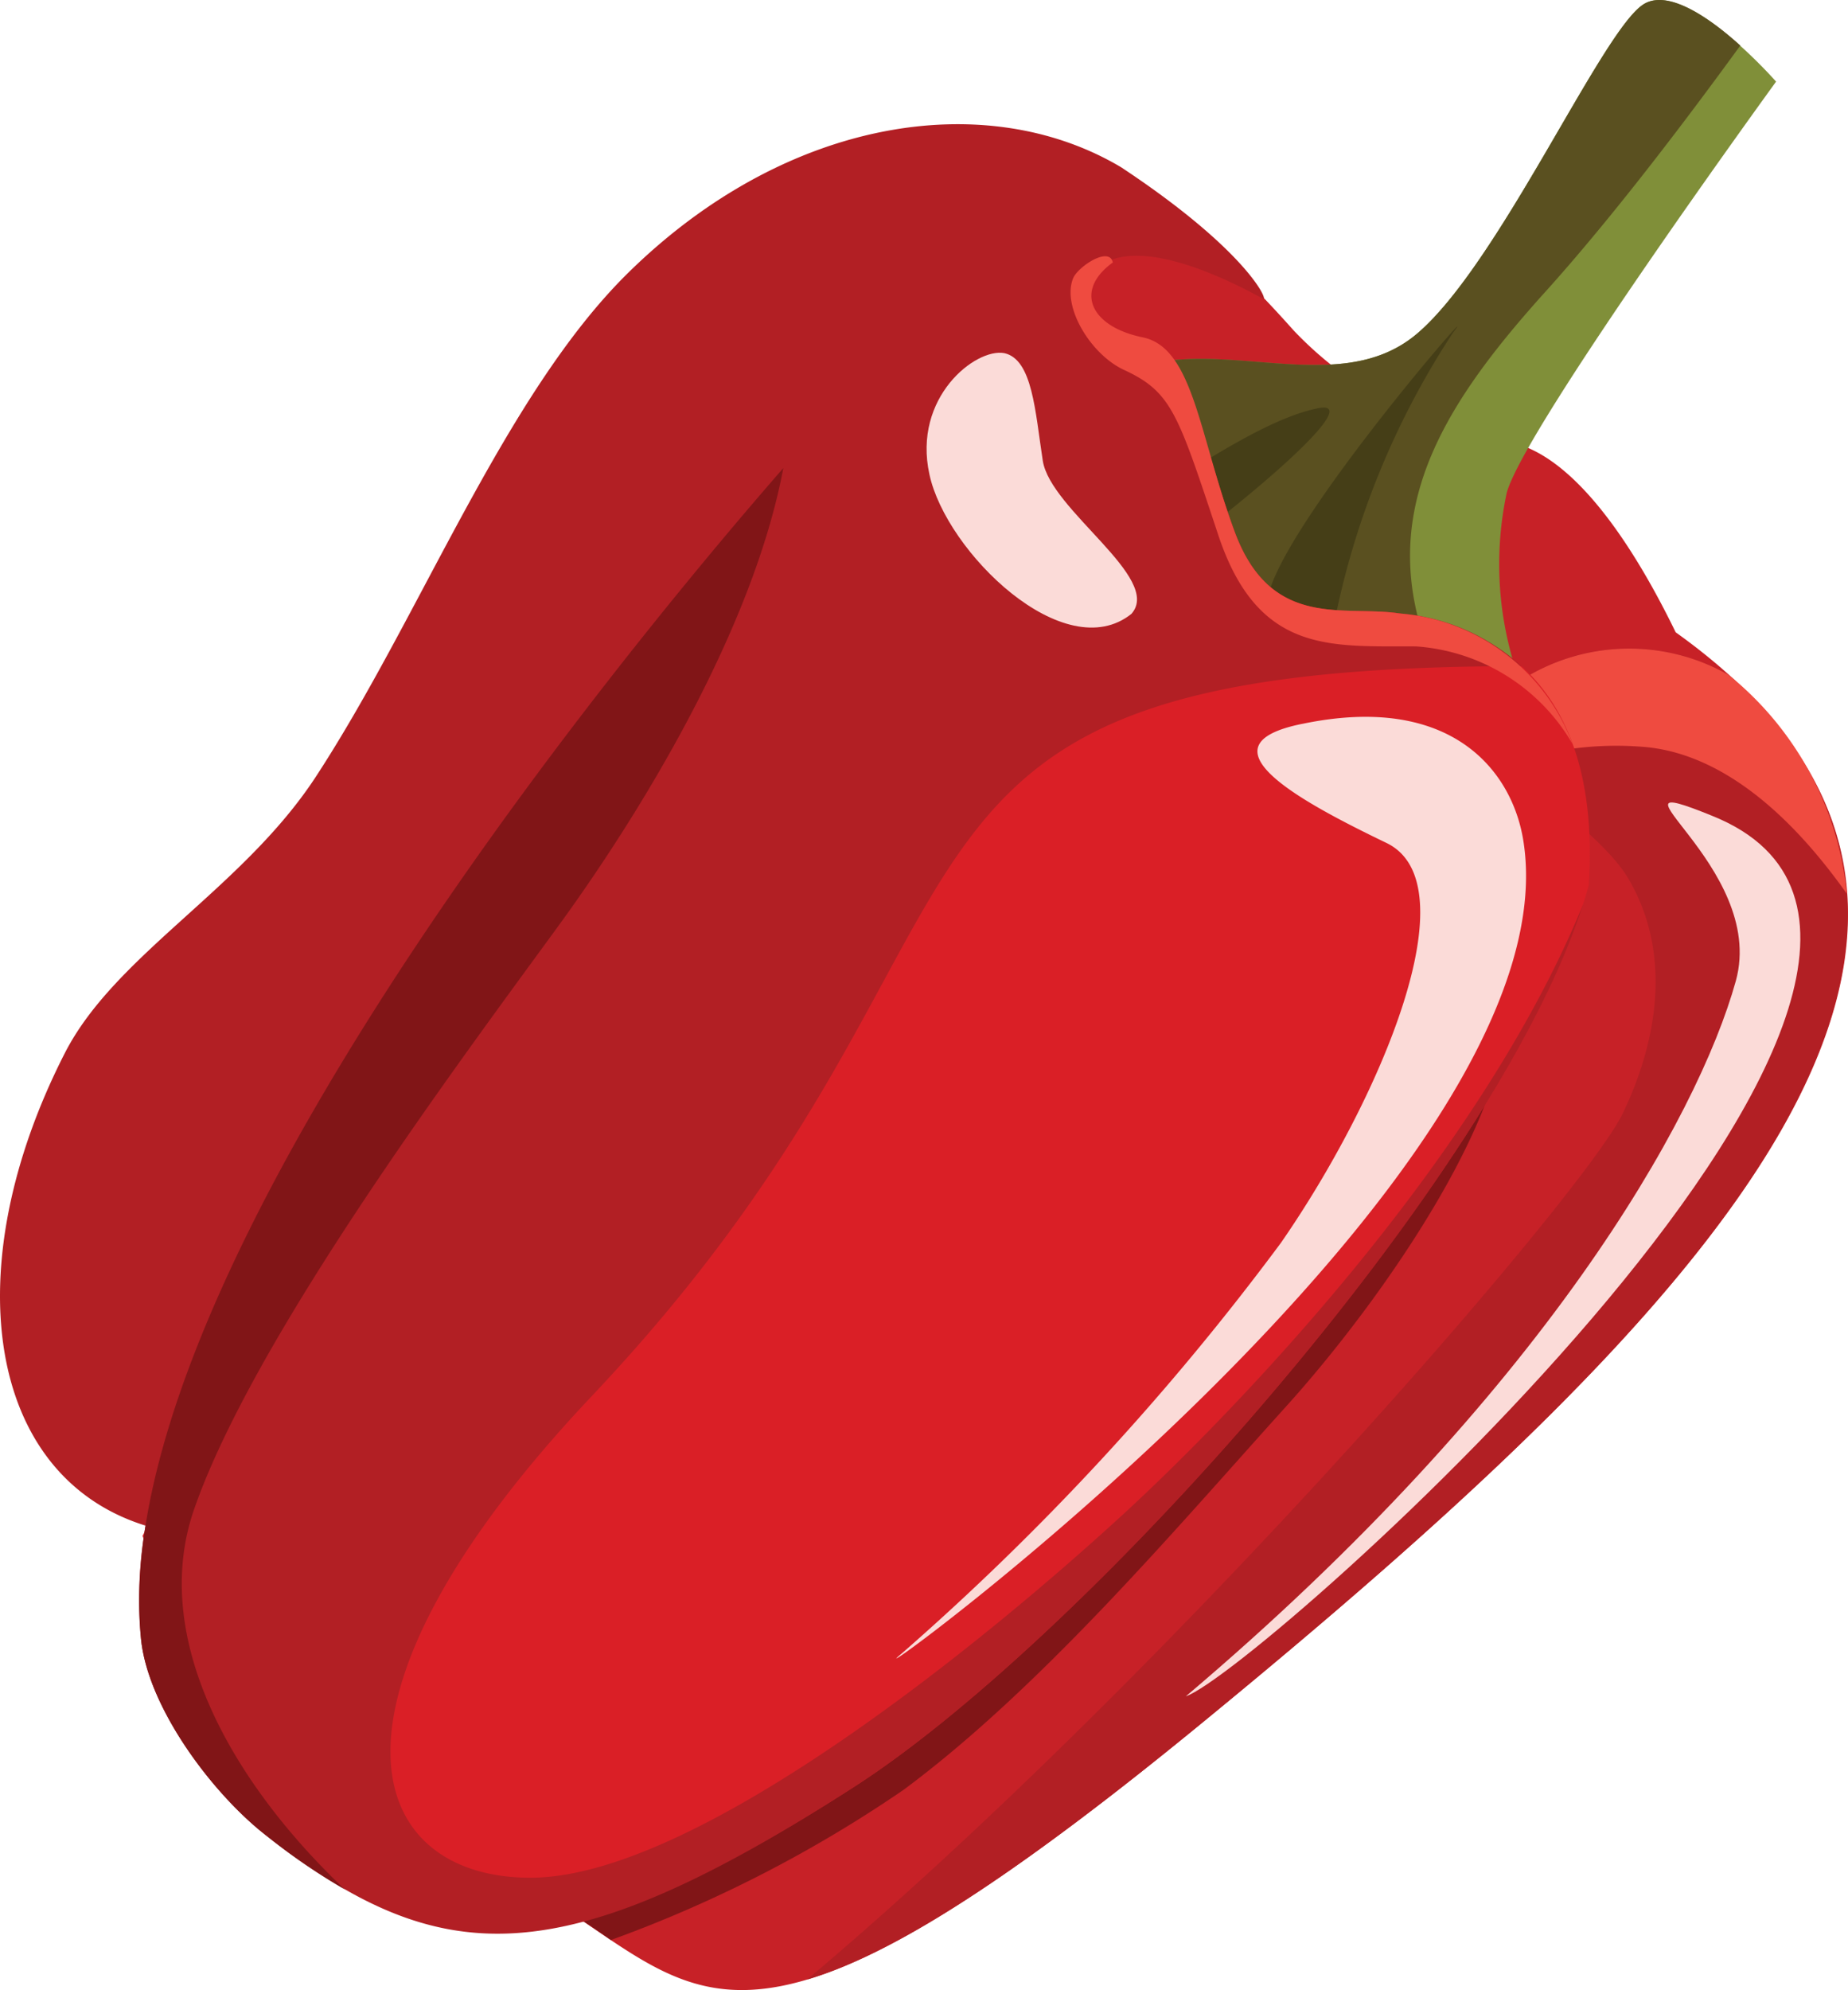 <svg xmlns="http://www.w3.org/2000/svg" xmlns:xlink="http://www.w3.org/1999/xlink" width="55.739" height="60" viewBox="0 0 55.739 60">
  <defs>
    <clipPath id="clip-path">
      <rect id="Rectangle_1707" data-name="Rectangle 1707" width="55.739" height="60" fill="none"/>
    </clipPath>
  </defs>
  <g id="Group_12828" data-name="Group 12828" clip-path="url(#clip-path)">
    <path id="Path_17809" data-name="Path 17809" d="M78.745,31.3c-1.536-3.156-3.277-5.378-4.989-5.729a11.192,11.192,0,0,1-6.53-3.368c-2.188-2.452-6.168-6.478-9.464-4.119-2.868,2.076-7.853,7.121-12.538,12.036-6.194,6.527-7.065,35.788-1.452,38.8,5.64,3.021,5.873,7.447,20.875-4.895C79.676,51.69,90.994,40.049,78.745,31.3" transform="translate(-28.203 -12.236)" fill="#c72127" fill-rule="evenodd"/>
    <path id="Path_17810" data-name="Path 17810" d="M46.407,120.021a4.65,4.65,0,0,0,1.8,2.276,31.515,31.515,0,0,1,2.855,1.806,39.243,39.243,0,0,0,8.833-4.532c4.175-3.1,8.216-7.884,11.534-11.556s7.6-10.1,6.387-12.9l-5.4-2S59.565,97.983,58.46,98.553,46.32,118.37,46.32,118.37s.007.7.087,1.651" transform="translate(-32.637 -65.612)" fill="#811517" fill-rule="evenodd"/>
    <path id="Path_17811" data-name="Path 17811" d="M122.883,19.911a10.329,10.329,0,0,1-.188-5.048c.521-1.938,8.125-12.4,8.125-12.4S128.06-.687,126.807.141c-1.27.838-4.35,7.838-6.822,9.926s-6.249-.181-9.13,1.288a3.7,3.7,0,0,0-1.217.986,4.731,4.731,0,0,0,.318.724c2.1,4.107,7.405,6.8,10.875,6.879.617,0,1.308-.02,2.052-.033" transform="translate(-77.25 -0.002)" fill="#808f39" fill-rule="evenodd"/>
    <path id="Path_17812" data-name="Path 17812" d="M129.739,1.37c-.9-.816-2.186-1.724-2.932-1.232-1.27.838-4.35,7.838-6.822,9.926s-6.249-.181-9.13,1.288a3.7,3.7,0,0,0-1.217.986,4.77,4.77,0,0,0,.318.724c2.018,3.954,7.021,6.6,10.5,6.856-1.816-4.338.272-7.63,3.33-11.039,2.163-2.385,4.524-5.538,5.957-7.51" transform="translate(-77.25 0.001)" fill="#5a5020" fill-rule="evenodd"/>
    <path id="Path_17813" data-name="Path 17813" d="M115.877,38.755a15.666,15.666,0,0,0,1.339,1.3c.048-.032.085-.079.132-.11,2.476-1.84,5.505-4.5,3.99-4.138-1.436.31-3.446,1.614-5.461,2.944m3.847,3a14,14,0,0,0,2.084.948,24.621,24.621,0,0,1,3.665-9.186c1.061-1.361-4.749,5.3-5.525,7.749a1.5,1.5,0,0,1-.224.489" transform="translate(-81.646 -23.486)" fill="#453e17" fill-rule="evenodd"/>
    <path id="Path_17814" data-name="Path 17814" d="M82.455,106.312c2.572-.764,6.179-3.031,12.086-7.888,14.3-11.744,25.223-22.848,15.7-31.44a6.059,6.059,0,0,0-6.012,0c-3.5,1.629,1.707,4,2.973,6.126s.981,4.73-.164,7.1c-1.107,2.326-13.572,16.82-24.583,26.095" transform="translate(-58.097 -46.634)" fill="#b21f24" fill-rule="evenodd"/>
    <path id="Path_17815" data-name="Path 17815" d="M162.915,73.588a9.715,9.715,0,0,0-3.561-6.6,6.06,6.06,0,0,0-6.012,0c-.893.407-1.206.865-1.182,1.35l.759,1.253a10.047,10.047,0,0,1,3.81-.442c1.719.119,3.887,1.194,6.187,4.437" transform="translate(-107.209 -46.635)" fill="#ef4b40" fill-rule="evenodd"/>
    <path id="Path_17816" data-name="Path 17816" d="M58.17,37.231c.47-7.054-4.051-7.966-5.7-8.221s-3.836.5-4.947-2.385c-1.1-2.916-1.277-5.628-3.306-6.043-1.712-.351-2.268-3.47-3.714-5.66C35.582,21,29.409,28.626,29.016,29.067c-.509.609-10.325,19.667-14.465,27.754.454,1.067-.725,5.149,3.832,8.7,5.261,4.069,8.718,4.612,17.683-1.17,7.088-4.588,19.81-18.865,22.1-27.124" transform="translate(-10.252 -10.514)" fill="#da1f26" fill-rule="evenodd"/>
    <path id="Path_17817" data-name="Path 17817" d="M103.775,73.365c-3.22.645-.042,2.352,2.531,3.592s-.183,7.731-3.182,12.057A78.61,78.61,0,0,1,91.681,101.4c-2.229,1.836,20.412-14.5,18.749-24.544-.344-2.074-2.169-4.424-6.656-3.49" transform="translate(-64.489 -51.543)" fill="#fbdbd8" fill-rule="evenodd"/>
    <path id="Path_17818" data-name="Path 17818" d="M121.076,108.851c2.181-.734,26.454-22.294,15.878-26.545-3.738-1.52,1.671,1.495.711,4.976-1.147,4.13-5.8,12.441-16.589,21.569" transform="translate(-85.309 -57.708)" fill="#fbdbd8" fill-rule="evenodd"/>
    <path id="Path_17819" data-name="Path 17819" d="M45.886,29.016a6.132,6.132,0,0,0-3.669-1.588c-1.249-.2-3.907.984-5.028-1.921-1.016-2.678-.931-3.965-2.533-5.391-2.526-2.274-2.121-2.109-1.913-2.587.88-2.084,4.82.122,5.351.409.184.106-.436-1.421-4.28-3.964-4.05-2.408-10.077-1.528-14.871,3.187-3.729,3.67-6.249,10.346-9.424,15.2-2.214,3.376-6.052,5.363-7.563,8.32C-1.345,47.14-.424,53.436,4.39,54.929a12.859,12.859,0,0,0-.132,3.459c.233,2.079,2.178,4.646,3.765,5.876,5.245,4.079,8.825,4.291,17.79-1.491,6.929-4.483,19.274-18.26,21.938-26.581-3.189,7.8-10.628,15.378-13.662,18.2-4.3,3.978-13.066,11.132-18.066,11.152S9.1,60.3,17.824,51.05c13.8-14.578,6.6-22.036,28.062-22.034" transform="translate(0 -8.932)" fill="#b21f24" fill-rule="evenodd"/>
    <path id="Path_17820" data-name="Path 17820" d="M33.636,47.777c-6.563,7.523-20.461,25.2-19.367,35.342C14.5,85.2,16.447,87.765,18.034,89a18.415,18.415,0,0,0,2.371,1.624c-3.413-3.238-5.862-7.568-4.553-11.417,1.764-5.129,7.823-13.276,10.875-17.455,2.627-3.579,6-9.133,6.909-13.971" transform="translate(-10.011 -33.663)" fill="#811517" fill-rule="evenodd"/>
    <path id="Path_17821" data-name="Path 17821" d="M100.792,43.869c-2.022,1.631-5.6-1.861-6.1-4.2-.511-2.328,1.4-3.817,2.258-3.655.853.188.931,1.755,1.161,3.243s3.613,3.539,2.679,4.611" transform="translate(-66.659 -25.367)" fill="#fbdbd8" fill-rule="evenodd"/>
    <path id="Path_17822" data-name="Path 17822" d="M124.452,40.845a6.078,6.078,0,0,0-5.209-3.921c-1.65-.255-3.836.5-4.947-2.385-1.1-2.916-1.251-5.623-2.805-5.941-1.581-.323-2.071-1.412-.9-2.256-.1-.5-1.04.117-1.194.469-.352.847.517,2.3,1.533,2.77,1.442.666,1.624,1.32,2.831,4.944,1.2,3.649,3.413,3.375,5.976,3.392a5.93,5.93,0,0,1,4.712,2.927" transform="translate(-77.027 -18.428)" fill="#ef4b40" fill-rule="evenodd"/>
  </g>
</svg>
